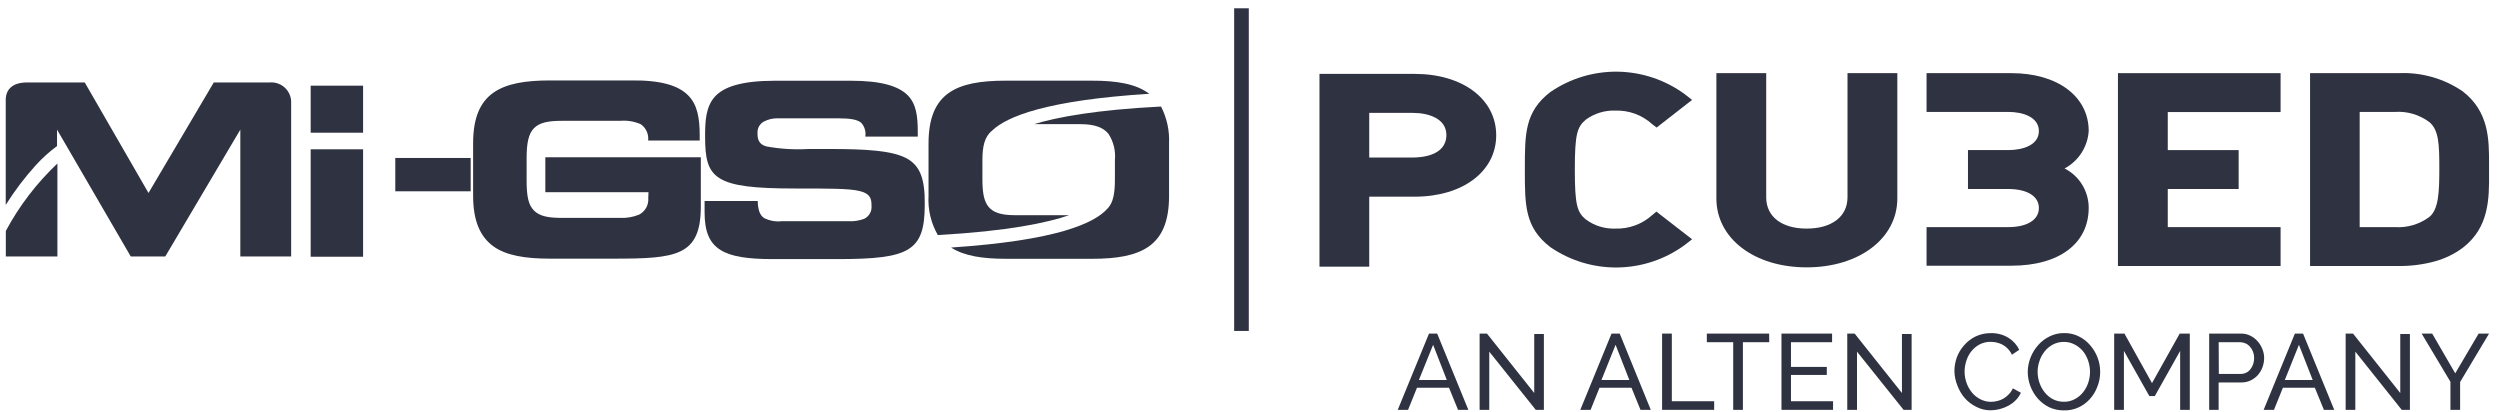 <svg xmlns="http://www.w3.org/2000/svg" width="85" height="14" viewBox="0 0 85 14" fill="none"><path d="M48.586 11.342H48.864L49.924 13.935H49.573L49.267 13.184H48.177L47.874 13.935H47.523L48.586 11.342ZM49.192 12.921L48.726 11.723L48.242 12.921H49.192Z" fill="#2F3241"></path><path d="M50.635 11.956V13.935H50.307V11.342H50.557L52.164 13.362V11.357H52.492V13.935H52.216L50.635 11.956Z" fill="#2F3241"></path><path d="M54.792 11.342H55.07L56.127 13.935H55.777L55.471 13.184H54.383L54.08 13.935H53.73L54.792 11.342ZM55.398 12.921L54.93 11.723L54.449 12.921H55.398Z" fill="#2F3241"></path><path d="M56.511 13.935V11.342H56.842V13.642H58.282V13.935H56.511Z" fill="#2F3241"></path><path d="M60.154 11.635H59.259V13.935H58.929V11.635H58.032V11.342H60.151L60.154 11.635Z" fill="#2F3241"></path><path d="M62.324 13.642V13.935H60.57V11.342H62.291V11.635H60.893V12.475H62.111V12.748H60.893V13.642H62.324Z" fill="#2F3241"></path><path d="M63.138 11.956V13.935H62.807V11.342H63.058L64.666 13.362V11.357H64.995V13.935H64.722L63.138 11.956Z" fill="#2F3241"></path><path d="M66.45 12.62C66.45 12.461 66.477 12.303 66.531 12.154C66.587 12.001 66.672 11.86 66.781 11.738C66.889 11.613 67.021 11.512 67.169 11.44C67.332 11.362 67.51 11.324 67.691 11.327C67.9 11.321 68.108 11.376 68.287 11.485C68.446 11.583 68.574 11.725 68.655 11.893L68.405 12.061C68.369 11.984 68.321 11.914 68.262 11.853C68.21 11.799 68.15 11.753 68.084 11.718C68.021 11.686 67.955 11.661 67.886 11.645C67.819 11.63 67.751 11.623 67.683 11.623C67.551 11.62 67.42 11.651 67.302 11.713C67.195 11.771 67.1 11.85 67.024 11.946C66.948 12.043 66.89 12.153 66.854 12.272C66.816 12.389 66.797 12.512 66.796 12.635C66.796 12.767 66.819 12.899 66.864 13.023C66.907 13.143 66.97 13.254 67.052 13.352C67.13 13.446 67.228 13.522 67.337 13.577C67.448 13.633 67.571 13.663 67.696 13.662C67.767 13.661 67.837 13.652 67.906 13.635C67.978 13.619 68.048 13.592 68.112 13.555C68.179 13.516 68.241 13.468 68.294 13.412C68.354 13.351 68.402 13.281 68.437 13.204L68.71 13.354C68.668 13.447 68.609 13.532 68.537 13.605C68.464 13.68 68.379 13.743 68.287 13.793C68.193 13.844 68.093 13.883 67.989 13.91C67.889 13.936 67.786 13.949 67.683 13.95C67.513 13.952 67.345 13.912 67.195 13.833C67.045 13.76 66.912 13.659 66.801 13.534C66.694 13.408 66.609 13.264 66.551 13.108C66.488 12.953 66.454 12.788 66.45 12.62Z" fill="#2F3241"></path><path d="M70.166 13.953C69.993 13.955 69.821 13.917 69.665 13.843C69.519 13.77 69.389 13.67 69.282 13.547C69.173 13.422 69.088 13.279 69.031 13.124C68.973 12.968 68.944 12.803 68.943 12.637C68.95 12.299 69.079 11.974 69.307 11.723C69.416 11.601 69.549 11.502 69.698 11.432C69.849 11.359 70.016 11.322 70.184 11.325C70.358 11.321 70.53 11.361 70.685 11.44C70.832 11.512 70.963 11.615 71.068 11.741C71.286 11.991 71.406 12.311 71.406 12.643C71.407 12.814 71.375 12.984 71.311 13.144C71.255 13.298 71.17 13.44 71.061 13.562C70.953 13.683 70.822 13.781 70.675 13.85C70.516 13.924 70.341 13.959 70.166 13.953ZM69.279 12.637C69.279 12.768 69.301 12.898 69.344 13.021C69.385 13.139 69.446 13.249 69.525 13.347C69.602 13.442 69.698 13.521 69.808 13.577C69.921 13.633 70.047 13.662 70.174 13.66C70.303 13.662 70.431 13.631 70.544 13.57C70.653 13.513 70.749 13.433 70.825 13.336C70.903 13.239 70.962 13.129 71.001 13.011C71.04 12.891 71.06 12.766 71.061 12.64C71.06 12.51 71.038 12.382 70.996 12.259C70.955 12.141 70.894 12.03 70.815 11.933C70.737 11.841 70.64 11.765 70.532 11.71C70.421 11.653 70.298 11.623 70.174 11.625C70.044 11.623 69.916 11.653 69.8 11.713C69.693 11.77 69.598 11.848 69.522 11.943C69.443 12.04 69.383 12.15 69.344 12.269C69.302 12.387 69.28 12.512 69.279 12.637Z" fill="#2F3241"></path><path d="M74.125 13.935V11.931L73.263 13.467H73.078L72.213 11.931V13.935H71.882V11.342H72.231L73.168 13.026L74.11 11.342H74.453V13.935H74.125Z" fill="#2F3241"></path><path d="M75.112 13.935V11.342H76.192C76.301 11.34 76.409 11.364 76.508 11.412C76.603 11.458 76.689 11.523 76.758 11.603C76.829 11.681 76.884 11.772 76.921 11.871C76.961 11.966 76.981 12.068 76.981 12.171C76.981 12.277 76.962 12.383 76.926 12.482C76.891 12.579 76.838 12.669 76.771 12.748C76.701 12.826 76.615 12.89 76.52 12.936C76.422 12.982 76.315 13.005 76.207 13.003H75.433V13.935H75.112ZM75.44 12.713H76.192C76.255 12.713 76.317 12.699 76.373 12.671C76.429 12.643 76.478 12.603 76.515 12.552C76.556 12.5 76.587 12.442 76.608 12.379C76.63 12.312 76.641 12.242 76.641 12.171C76.643 12.031 76.593 11.894 76.5 11.788C76.459 11.741 76.409 11.702 76.351 11.676C76.294 11.65 76.232 11.636 76.169 11.635H75.435L75.44 12.713Z" fill="#2F3241"></path><path d="M78.026 11.342H78.304L79.364 13.935H79.013L78.705 13.184H77.618L77.315 13.935H76.964L78.026 11.342ZM78.632 12.921L78.164 11.723L77.683 12.921H78.632Z" fill="#2F3241"></path><path d="M80.081 11.956V13.935H79.752V11.342H80.003L81.609 13.362V11.357H81.937V13.935H81.659L80.081 11.956Z" fill="#2F3241"></path><path d="M82.694 11.342L83.478 12.693L84.273 11.342H84.628L83.644 12.988V13.935H83.315V12.981L82.336 11.342H82.694Z" fill="#2F3241"></path><path d="M30.811 5.376C30.325 5.126 29.493 5.063 28.145 5.066H27.481C27.004 5.094 26.525 5.064 26.055 4.978C25.805 4.905 25.752 4.75 25.755 4.512C25.752 4.437 25.77 4.363 25.806 4.297C25.843 4.231 25.896 4.177 25.96 4.139C26.118 4.054 26.295 4.014 26.474 4.023H28.506C28.927 4.023 29.155 4.068 29.283 4.176C29.339 4.239 29.381 4.314 29.405 4.395C29.429 4.476 29.434 4.561 29.42 4.645H31.204V4.479C31.204 3.956 31.154 3.522 30.849 3.227C30.543 2.931 29.972 2.743 28.917 2.745H26.359C25.206 2.745 24.605 2.953 24.304 3.289C24.003 3.625 23.973 4.093 23.973 4.635C23.973 5.369 24.051 5.805 24.474 6.065C24.898 6.326 25.654 6.409 27.033 6.409C28.213 6.409 28.857 6.409 29.21 6.491C29.563 6.574 29.636 6.724 29.631 6.992C29.641 7.084 29.622 7.176 29.577 7.257C29.532 7.337 29.463 7.401 29.38 7.441C29.206 7.505 29.02 7.532 28.834 7.521H26.579C26.371 7.544 26.161 7.506 25.975 7.411C25.837 7.316 25.77 7.14 25.762 6.835H23.956V7.223C23.956 7.867 24.119 8.258 24.487 8.493C24.855 8.729 25.434 8.809 26.266 8.809H28.486C29.703 8.809 30.445 8.741 30.876 8.478C31.307 8.215 31.44 7.762 31.442 6.96C31.45 6.095 31.295 5.634 30.811 5.376Z" fill="#2F3241"></path><path d="M22.041 6.732C22.051 6.847 22.026 6.962 21.971 7.062C21.915 7.163 21.831 7.245 21.728 7.298C21.516 7.384 21.288 7.421 21.059 7.408H19.102C18.639 7.408 18.351 7.353 18.155 7.158C17.96 6.962 17.905 6.657 17.905 6.133V5.381C17.905 4.88 17.965 4.552 18.155 4.359C18.346 4.166 18.639 4.108 19.102 4.108H21.092C21.329 4.088 21.568 4.127 21.786 4.224C21.874 4.285 21.944 4.368 21.988 4.466C22.032 4.563 22.049 4.671 22.037 4.777H23.79V4.612C23.79 4.031 23.718 3.56 23.392 3.237C23.066 2.913 22.485 2.72 21.445 2.735H18.694C17.87 2.735 17.218 2.838 16.772 3.154C16.326 3.47 16.086 4.001 16.086 4.873V6.654C16.086 7.526 16.336 8.055 16.772 8.373C17.208 8.691 17.87 8.794 18.694 8.794H20.899C21.929 8.794 22.668 8.771 23.139 8.543C23.61 8.315 23.828 7.879 23.828 7.022V5.346H18.541V6.534H22.049L22.041 6.732Z" fill="#2F3241"></path><path d="M16.003 5.371H13.44V6.504H16.003V5.371Z" fill="#2F3241"></path><path d="M33.607 7.027C33.447 6.827 33.402 6.526 33.402 6.088V5.444C33.402 5 33.467 4.652 33.73 4.442C34.231 3.958 35.594 3.407 39.074 3.189C38.631 2.851 37.964 2.74 37.117 2.743H34.178C33.354 2.743 32.703 2.846 32.257 3.161C31.811 3.477 31.57 4.008 31.57 4.88V6.662C31.544 7.126 31.654 7.589 31.886 7.992C34.279 7.859 35.614 7.571 36.353 7.316H34.479C34.041 7.313 33.768 7.228 33.607 7.027Z" fill="#2F3241"></path><path d="M35.158 4.221H36.734C37.22 4.221 37.516 4.337 37.689 4.552C37.86 4.816 37.937 5.131 37.907 5.444V6.088C37.907 6.569 37.852 6.892 37.656 7.09C37.215 7.591 35.927 8.178 32.337 8.416C32.78 8.704 33.412 8.799 34.201 8.799H37.14C37.964 8.799 38.616 8.694 39.062 8.378C39.508 8.062 39.748 7.531 39.748 6.659V4.875C39.768 4.441 39.673 4.009 39.475 3.622C37.255 3.735 35.94 3.983 35.158 4.221Z" fill="#2F3241"></path><path d="M0.198 8.719H1.952V5.559C1.247 6.224 0.655 6.998 0.198 7.852V8.719Z" fill="#2F3241"></path><path d="M5.049 6.561L2.881 2.803H0.919C0.223 2.803 0.2 3.267 0.195 3.364C0.195 3.364 0.195 3.382 0.195 3.384V6.967C0.496 6.487 0.839 6.034 1.22 5.614C1.438 5.375 1.679 5.157 1.939 4.965V4.407L4.445 8.719H5.62L8.171 4.407V8.719H9.899V3.505C9.904 3.409 9.888 3.314 9.852 3.225C9.817 3.137 9.763 3.056 9.694 2.99C9.626 2.924 9.544 2.873 9.454 2.841C9.364 2.808 9.268 2.796 9.173 2.803H7.269L5.049 6.561Z" fill="#2F3241"></path><path d="M12.345 5.076H10.563V8.729H12.345V5.076Z" fill="#2F3241"></path><path d="M12.345 2.913H10.563V4.512H12.345V2.913Z" fill="#2F3241"></path><path d="M64.509 2.487V6.747C64.509 8.105 63.213 9.09 61.427 9.09C59.64 9.09 58.357 8.105 58.357 6.747V2.487H60.051V6.709C60.051 7.366 60.577 7.772 61.427 7.772C62.276 7.772 62.815 7.366 62.815 6.709V2.487H64.509Z" fill="#2F3241"></path><path d="M71.016 7.063C71.016 8.28 70.013 9.034 68.387 9.034H65.503V7.722H68.277C68.931 7.722 69.322 7.471 69.322 7.073C69.322 6.674 68.931 6.426 68.277 6.426H66.911V5.103H68.277C68.778 5.103 69.322 4.933 69.322 4.457C69.322 3.981 68.781 3.805 68.277 3.805H65.503V2.487H68.387C69.958 2.487 71.016 3.279 71.016 4.457C70.998 4.721 70.914 4.976 70.771 5.198C70.627 5.421 70.43 5.603 70.196 5.727C70.442 5.853 70.649 6.044 70.794 6.28C70.938 6.515 71.015 6.786 71.016 7.063Z" fill="#2F3241"></path><path d="M73.704 3.81V5.103H76.114V6.426H73.704V7.722H77.54V9.044H72.01V2.487H77.54V3.81H73.704Z" fill="#2F3241"></path><path d="M84.628 5.574C84.628 4.742 84.628 3.803 83.736 3.109C83.094 2.669 82.326 2.451 81.549 2.487H78.542V9.044H81.549C81.965 9.049 82.38 8.996 82.782 8.887C83.126 8.793 83.45 8.636 83.736 8.423C84.636 7.729 84.633 6.744 84.628 5.875V5.574ZM82.604 7.371C82.266 7.626 81.848 7.75 81.426 7.722H80.229V3.805H81.426C81.848 3.776 82.266 3.901 82.604 4.156C82.92 4.427 82.937 4.908 82.937 5.717C82.937 6.526 82.915 7.108 82.604 7.371Z" fill="#2F3241"></path><path d="M56.318 7.195L57.531 8.135L57.28 8.33C56.619 8.815 55.823 9.082 55.003 9.094C54.183 9.107 53.38 8.863 52.705 8.398C51.845 7.734 51.845 6.97 51.845 5.815V5.717C51.845 4.559 51.845 3.798 52.705 3.134C53.38 2.669 54.183 2.425 55.003 2.437C55.823 2.45 56.619 2.717 57.28 3.201L57.531 3.397L56.325 4.337L56.172 4.219C55.83 3.909 55.381 3.745 54.92 3.76C54.56 3.748 54.208 3.856 53.917 4.068C53.624 4.319 53.544 4.554 53.544 5.765C53.544 6.975 53.624 7.218 53.92 7.463C54.209 7.677 54.563 7.785 54.922 7.772C55.383 7.787 55.833 7.622 56.175 7.313L56.318 7.195Z" fill="#2F3241"></path><path d="M48.099 2.512H44.862V9.067H46.554V6.687H48.099C49.731 6.687 50.871 5.83 50.871 4.6C50.871 3.369 49.731 2.512 48.099 2.512ZM48.032 5.356H46.554V3.838H48.032C48.586 3.838 49.177 4.038 49.177 4.59C49.177 5.309 48.3 5.356 48.032 5.356Z" fill="#2F3241"></path><path d="M42.459 0.282H41.961V11.252H42.459V0.282Z" fill="#2F3241"></path></svg>